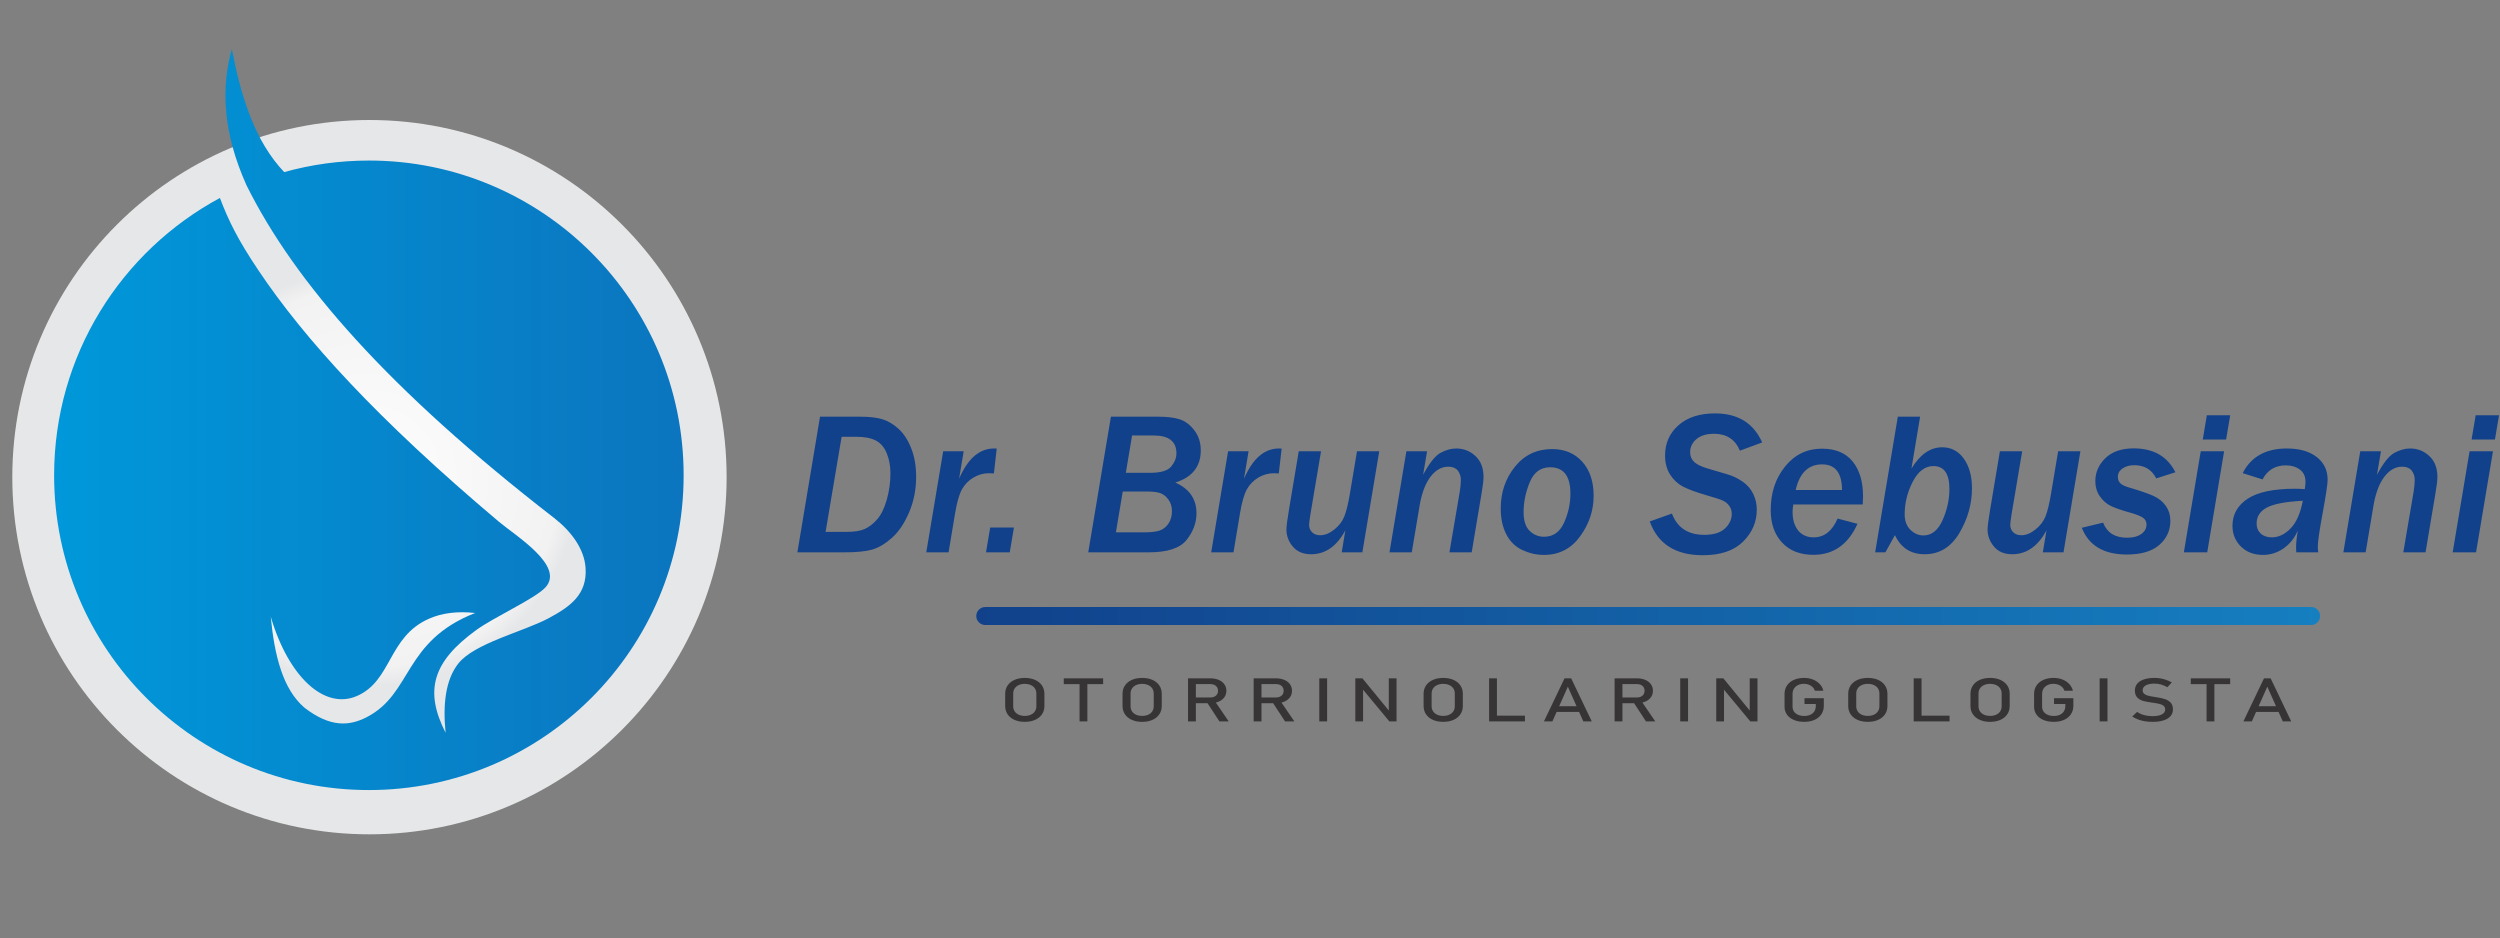 <?xml version="1.0" encoding="UTF-8"?>
<!DOCTYPE svg PUBLIC "-//W3C//DTD SVG 1.1//EN" "http://www.w3.org/Graphics/SVG/1.1/DTD/svg11.dtd">
<!-- Creator: CorelDRAW 2020 (64 Bit) -->
<svg xmlns="http://www.w3.org/2000/svg" xml:space="preserve" width="113.189mm" height="42.491mm" version="1.1" style="shape-rendering:geometricPrecision; text-rendering:geometricPrecision; image-rendering:optimizeQuality; fill-rule:evenodd; clip-rule:evenodd"
viewBox="0 0 9857.45 3700.48"
 xmlns:xlink="http://www.w3.org/1999/xlink"
 xmlns:xodm="http://www.corel.com/coreldraw/odm/2003">
 <rect x="0" y="0" width="9857.45" height="3700.48" fill="#808080" stroke="none"/>
 <defs>
  <style type="text/css">
   <![CDATA[
    .fil5 {fill:none}
    .fil3 {fill:#373435;fill-rule:nonzero}
    .fil0 {fill:#11418B;fill-rule:nonzero}
    .fil2 {fill:url(#id0)}
    .fil4 {fill:url(#id1)}
    .fil1 {fill:url(#id2)}
   ]]>
  </style>
  <linearGradient id="id0" gradientUnits="userSpaceOnUse" x1="213.38" y1="1654.29" x2="2695.53" y2="1654.29">
   <stop offset="0" style="stop-opacity:1; stop-color:#0098DA"/>
   <stop offset="1" style="stop-opacity:1; stop-color:#0B75BF"/>
  </linearGradient>
  <linearGradient id="id1" gradientUnits="userSpaceOnUse" x1="3849.42" y1="2428.93" x2="9148.19" y2="2428.93">
   <stop offset="0" style="stop-opacity:1; stop-color:#11418B"/>
   <stop offset="1" style="stop-opacity:1; stop-color:#157FC0"/>
  </linearGradient>
  <radialGradient id="id2" gradientUnits="userSpaceOnUse" gradientTransform="matrix(1 -0 -0 1 0 0)" cx="1456.78" cy="1881.43" r="824.29" fx="1456.78" fy="1881.43">
   <stop offset="0" style="stop-opacity:1; stop-color:#FEFEFE"/>
   <stop offset="0.91" style="stop-opacity:1; stop-color:#F2F2F3"/>
   <stop offset="1" style="stop-opacity:1; stop-color:#E6E7E8"/>
  </radialGradient>
 </defs>
 <g id="Camada_x0020_1">
  <path class="fil0" d="M3144.03 2177.88l89.35 -534.89 157.16 0c36.38,0 65.54,3.21 87.74,9.77 22.2,6.55 43.74,19.12 64.33,37.85 20.61,18.72 37.46,44.27 50.29,77.05 12.98,32.62 19.4,70.21 19.4,112.75 0,49.88 -9.22,96.71 -27.96,140.3 -18.73,43.61 -41.47,77.18 -68.23,100.72 -26.74,23.56 -52.83,38.79 -78.11,45.89 -25.41,7.08 -61.66,10.56 -109,10.56l-184.99 0zm111.28 -80.79l85.48 0c28.5,0 51.23,-3.6 68.36,-11.1 17.11,-7.48 33.56,-20.19 49.48,-38.25 15.79,-17.93 28.36,-43.88 37.99,-77.58 9.49,-33.7 14.31,-68.36 14.31,-104.19 0,-29.3 -4.95,-55.65 -14.71,-79.19 -9.76,-23.54 -24.21,-40.13 -43.07,-49.88 -18.99,-9.89 -44.67,-14.72 -77.05,-14.72l-57.64 0 -63.15 374.92zm484.87 80.79l-87.89 0 66.61 -398.46 80.79 0 -18.06 108.47c34.25,-79.7 80.26,-119.56 137.91,-119.56 2.41,0 5.88,0.13 10.56,0.4l-11.23 98.04c-8.69,-0.54 -15.25,-0.8 -19.66,-0.8 -21.67,0 -42.12,5.76 -61.26,17.25 -19.26,11.5 -34.23,27.02 -45.07,46.41 -10.85,19.53 -19.93,51.36 -27.28,95.78l-25.41 152.47zm241.27 0l-93.62 0 16.44 -97.9 93.64 0 -16.46 97.9zm309.51 0l89.34 -534.89 187.4 0c33.7,0 61.39,3.34 83.19,10.17 21.82,6.82 41.2,21.27 58.19,43.33 16.97,22.07 25.54,48.55 25.54,79.32 0,63.53 -33.44,105.8 -100.33,126.93 55.65,24.61 83.47,65 83.47,121.18 0,36.79 -12.85,71.69 -38.66,104.6 -25.68,32.89 -75.84,49.35 -150.2,49.35l-237.95 0zm148.21 -313.53l95.22 0c42,0 69.96,-8.28 83.6,-24.87 13.78,-16.59 20.59,-33.97 20.59,-52.31 0,-46.81 -30.1,-70.08 -90.15,-70.08l-84.67 0 -24.6 147.26zm-39.19 234.75l108.86 0c28.77,0 50.02,-2.41 63.94,-7.22 13.78,-4.82 25.27,-14.05 34.51,-27.42 9.09,-13.51 13.65,-29.97 13.65,-49.61 0,-17.8 -4.69,-32.92 -14.32,-45.63 -9.5,-12.71 -20.34,-20.99 -32.51,-25.14 -12.17,-4.01 -28.76,-6.01 -49.88,-6.01l-97.25 0 -27 161.04zm463.59 78.78l-87.89 0 66.61 -398.46 80.79 0 -18.06 108.47c34.25,-79.7 80.25,-119.56 137.91,-119.56 2.4,0 5.87,0.13 10.56,0.4l-11.23 98.04c-8.69,-0.54 -15.26,-0.8 -19.67,-0.8 -21.66,0 -42.12,5.76 -61.26,17.25 -19.25,11.5 -34.23,27.02 -45.07,46.41 -10.84,19.53 -19.93,51.36 -27.28,95.78l-25.41 152.47zm508.13 0l-81.46 0 14.45 -86.94c-33.56,62.87 -78.65,94.42 -135.08,94.42 -31.44,0 -55.38,-10.16 -72.1,-30.22 -16.73,-20.07 -25.15,-42.4 -25.15,-67.01 0,-12.85 3.48,-39.2 10.16,-79.19l38.39 -229.52 87.87 0 -41.58 247.18c-3.61,22.74 -5.49,36.78 -5.49,41.99 0,12.71 4.01,22.89 12.17,30.51 8.04,7.61 18.73,11.37 31.71,11.37 18.04,0 36.51,-7.48 55.23,-22.33 18.86,-14.86 32.24,-32.38 39.99,-52.31 7.9,-19.92 14.98,-49.35 21.55,-88l28.23 -168.4 87.74 0 -66.61 398.46zm431.08 0l-87.74 0 40.8 -239.43c2.81,-18.04 4.28,-33.43 4.28,-46.27 0,-14.58 -4.15,-26.88 -12.31,-37.05 -8.3,-10.03 -20.74,-14.99 -37.45,-14.99 -26.61,0 -50.17,13.52 -70.63,40.53 -20.33,27.02 -34.64,66.21 -43.07,117.71l-30.09 179.5 -87.89 0 66.61 -398.46 81.6 0 -15.66 92.83c24.74,-46.55 47.75,-75.44 68.89,-86.82 21.13,-11.37 41.87,-17.1 61.93,-17.1 29.03,0 54.18,9.89 75.44,29.68 21.28,19.67 31.97,47.23 31.97,82.4 0,13.91 -2.67,35.98 -7.9,66.2l-38.79 231.26zm284.92 10.16c-29.44,0 -58.06,-6.55 -85.62,-19.53 -27.55,-13.11 -48.55,-33.84 -62.99,-62.19 -14.59,-28.36 -21.8,-62.08 -21.8,-101.27 0,-63.53 18.72,-118.37 56.04,-164.78 37.32,-46.41 86.14,-69.56 146.59,-69.56 49.62,0 89.35,16.72 119.05,50.03 29.83,33.3 44.68,77.98 44.68,134.15 0,57.79 -17.66,111.02 -53.24,159.84 -35.58,48.95 -83.06,73.29 -142.71,73.29zm0.8 -71.69c35.58,0 61.66,-18.32 78.38,-55.11 16.71,-36.65 25.15,-75.17 25.15,-115.3 0,-69.02 -26.62,-103.52 -79.99,-103.52 -37.32,0 -64.07,19.79 -80.39,59.25 -16.19,39.32 -24.21,78.65 -24.21,117.84 0,33.18 7.75,57.65 23.54,73.31 15.65,15.63 34.77,23.53 57.52,23.53zm859.75 -371.85l-87.87 32.51c-18.73,-44.41 -52.7,-66.61 -101.79,-66.61 -29.83,0 -52.97,6.96 -69.56,20.99 -16.57,13.92 -24.87,31.18 -24.87,51.9 0,15.92 5.62,28.9 16.85,38.93 11.23,10.17 29.7,18.73 55.65,26.08l73.16 21.55c21.26,6.01 41.33,15.52 60.45,28.63 19,13.11 33.31,29.41 42.67,48.95 9.36,19.65 14.05,40.26 14.05,61.92 0,48.55 -18.06,90.69 -54.18,126.4 -36.25,35.71 -89.07,53.5 -158.5,53.5 -107.67,0 -177.49,-44.4 -209.33,-133.22l87.36 -31.03c21.26,55.9 63.8,83.86 127.86,83.86 36.52,0 63.67,-8.42 81.46,-25.27 17.78,-16.84 26.62,-35.98 26.62,-57.37 0,-12.31 -3.35,-22.89 -10.04,-31.98 -6.55,-8.95 -14.99,-15.78 -25.28,-20.46 -10.16,-4.82 -30.49,-11.37 -61.13,-20.07 -42.53,-12.3 -74.36,-23.93 -95.37,-34.91 -20.99,-10.96 -38.12,-26.88 -51.36,-47.74 -13.12,-20.88 -19.8,-45.76 -19.8,-74.51 0,-48.82 17.65,-88.81 52.97,-119.83 35.18,-31.17 83.33,-46.69 144.19,-46.69 89.88,0 151.81,38.12 185.78,114.49zm375.72 320.89c-36.65,81.58 -94.55,122.25 -174,122.25 -52.3,0 -93.37,-16.06 -123.2,-48.15 -29.95,-32.11 -44.94,-74.9 -44.94,-128.13 0,-67.96 18.85,-125.33 56.72,-172.02 37.72,-46.81 86.27,-70.21 145.52,-70.21 53.24,0 93.63,16.84 120.91,50.55 27.29,33.7 40.93,79.72 40.93,137.9 0,9.76 -0.4,20.2 -1.2,31.44l-273.94 0c-1.74,11.23 -2.67,21.13 -2.67,29.69 0,30.1 7.23,54.31 21.68,72.64 14.57,18.18 35.18,27.42 61.79,27.42 41.2,0 72.62,-24.76 94.04,-74.11l78.36 20.74zm-61.12 -133.23c0,-67.42 -26.21,-101.11 -78.38,-101.11 -54.04,0 -88.81,33.69 -104.2,101.11l182.58 0zm171.21 245.71l-40.39 0 89.36 -534.89 87.87 0 -34.11 204.52c33.98,-55.91 74.24,-83.87 121.05,-83.87 35.84,0 64.33,15.11 85.59,45.08 21.28,30.09 31.98,68.88 31.98,116.37 0,61.93 -16.59,120.77 -49.62,176.55 -33.04,55.78 -78.65,83.72 -136.97,83.72 -54.56,0 -93.62,-25.14 -117.17,-75.3l-37.59 67.82zm150.09 -66.61c32.09,0 57.23,-20.06 75.3,-60.32 17.93,-40.26 27.02,-81.32 27.02,-123.06 0,-60.05 -21.01,-90.15 -63.13,-90.15 -32.91,0 -60.06,20.47 -81.33,61.54 -21.26,41.05 -31.97,83.99 -31.97,128.94 0,25.81 7.63,46.13 22.75,60.85 15.25,14.85 32.36,22.2 51.36,22.2zm552.13 66.61l-81.46 0 14.45 -86.94c-33.56,62.87 -78.65,94.42 -135.08,94.42 -31.44,0 -55.38,-10.16 -72.1,-30.22 -16.73,-20.07 -25.15,-42.4 -25.15,-67.01 0,-12.85 3.48,-39.2 10.16,-79.19l38.39 -229.52 87.87 0 -41.58 247.18c-3.61,22.74 -5.49,36.78 -5.49,41.99 0,12.71 4.01,22.89 12.17,30.51 8.04,7.61 18.73,11.37 31.71,11.37 18.04,0 36.52,-7.48 55.23,-22.33 18.86,-14.86 32.24,-32.38 39.99,-52.31 7.9,-19.92 14.99,-49.35 21.55,-88l28.23 -168.4 87.74 0 -66.61 398.46zm156.1 -117.17c15.37,39.72 46.81,59.52 94.42,59.52 23.69,0 42.4,-4.81 56.18,-14.7 13.78,-9.78 20.59,-22.22 20.59,-37.33 0,-11.23 -4.67,-20.19 -13.91,-26.74 -9.22,-6.43 -25.01,-12.84 -47.21,-19.13 -35.85,-9.89 -62.33,-19.13 -79.59,-27.42 -17.24,-8.42 -31.69,-21.13 -43.46,-38.39 -11.77,-17.25 -17.66,-37.05 -17.66,-59.25 0,-34.65 13.24,-64.87 39.59,-90.69 26.35,-25.68 63.67,-38.65 111.68,-38.65 78.11,0 132.96,31.42 164.53,94.15l-75.58 24.22c-17.51,-34.65 -46.41,-52.03 -86.53,-52.03 -18.05,0 -33.3,4.14 -45.87,12.44 -12.58,8.42 -18.87,19.66 -18.87,33.7 0,10.02 3.08,18.19 9.22,24.74 6.17,6.56 18.47,12.44 37.06,17.66 42.26,12.44 73.69,23.4 94.15,32.62 20.61,9.36 36.79,22.47 48.7,39.6 11.9,17.12 17.78,36.78 17.78,58.99 0,37.58 -14.45,69.14 -43.34,94.42 -28.88,25.41 -71.55,37.98 -128.27,37.98 -90.69,0 -149.79,-35.04 -177.49,-105.39l83.87 -20.33zm485 -327.57l-92.03 0 16.03 -95.62 92.17 0 -16.17 95.62zm-74.38 444.74l-92.16 0 66.61 -398.46 92.16 0 -66.61 398.46zm437.66 0l-86.54 0c-0.53,-7.08 -0.8,-12.84 -0.8,-17.26 0,-18.99 2.26,-41.85 6.95,-68.61 -12.98,29.82 -31.83,53.24 -56.32,70.35 -24.61,17.12 -51.63,25.68 -81.18,25.68 -35.59,0 -64.47,-10.96 -86.82,-33.03 -22.34,-22.08 -33.43,-49.35 -33.43,-81.73 0,-44.66 19.93,-80.25 59.65,-106.61 39.86,-26.34 102.32,-39.59 187.14,-39.59 10.96,0 23.8,0.54 38.38,1.61 1.88,-12.04 2.81,-21.54 2.81,-28.63 0,-21.39 -7.36,-37.58 -22.21,-48.54 -14.7,-10.96 -33.03,-16.59 -54.97,-16.59 -42.13,0 -72.77,18.46 -92.16,55.38l-78.38 -24.74c33.03,-64.74 91.09,-97.23 174.41,-97.23 49.63,0 88.82,11.23 117.57,33.69 28.76,22.47 43.07,52.44 43.07,89.75 0,15.92 -6.3,58.05 -18.73,126.26 -13.38,71.83 -20.06,117.44 -20.06,136.7 0,7.09 0.54,14.72 1.61,23.14zm-60.73 -203.44c-68.22,3.74 -115.58,12.71 -142.31,27.15 -26.62,14.32 -39.86,35.31 -39.86,63 0,15.92 5.34,29.03 16.04,39.05 10.71,10.03 25.27,15.12 43.88,15.12 26.61,0 51.36,-11.78 74.09,-35.18 22.62,-23.27 38.79,-59.66 48.16,-109.14zm483.92 203.44l-87.74 0 40.79 -239.43c2.81,-18.04 4.28,-33.43 4.28,-46.27 0,-14.58 -4.15,-26.88 -12.31,-37.05 -8.3,-10.03 -20.74,-14.99 -37.45,-14.99 -26.61,0 -50.17,13.52 -70.63,40.53 -20.33,27.02 -34.64,66.21 -43.07,117.71l-30.08 179.5 -87.89 0 66.61 -398.46 81.6 0 -15.66 92.83c24.75,-46.55 47.75,-75.44 68.9,-86.82 21.13,-11.37 41.86,-17.1 61.92,-17.1 29.03,0 54.18,9.89 75.44,29.68 21.28,19.67 31.98,47.23 31.98,82.4 0,13.91 -2.68,35.98 -7.91,66.2l-38.78 231.26zm273.54 -444.74l-92.03 0 16.04 -95.62 92.16 0 -16.17 95.62zm-74.38 444.74l-92.16 0 66.61 -398.46 92.16 0 -66.61 398.46z"/>
  <path class="fil1" d="M1456.78 473.18c777.76,0 1408.26,630.5 1408.26,1408.26 0,777.78 -630.5,1408.28 -1408.26,1408.28 -777.77,0 -1408.27,-630.5 -1408.27,-1408.28 0,-777.75 630.5,-1408.26 1408.27,-1408.26z"/>
  <path class="fil2" d="M1454.45 633c685.43,0 1241.08,555.65 1241.08,1241.07 0,685.43 -555.65,1241.08 -1241.08,1241.08 -685.41,0 -1241.06,-555.65 -1241.06,-1241.08 0,-472.93 264.54,-884.04 653.7,-1093.52 34.19,90.01 70.67,164.34 152.07,285.71 181.3,270.31 470.54,588.69 948.05,990.95 65.23,54.94 262.55,175.22 182.67,259.71 -41.95,44.4 -201.91,116.37 -272.02,167.28 -172.04,124.95 -205.74,238.72 -120.87,405.14 -11.45,-113.99 0.21,-208.72 49.42,-272.14 62.78,-80.86 257.8,-126.64 356.11,-179.25 83.78,-44.83 154.17,-93.09 146.28,-200.06 -5.54,-75.15 -57.85,-144.31 -124.46,-195.91 -652.36,-505.35 -1021.97,-928.25 -1212.49,-1311.62 3.13,-1.35 -3.14,1.32 0,0 -93.07,-207.68 -100.87,-382.19 -57.77,-536.91 36.45,187.67 89.63,361.91 206.45,485.08 106.26,-29.62 218.23,-45.51 333.92,-45.51zm418.92 1784.02c-69.89,-7.77 -130.27,-0.1 -181.48,22.39 -162.83,71.51 -145.82,245.23 -285.35,305.25 -126.3,54.33 -268.31,-73.28 -339.01,-312.98 14.65,151.98 46.78,284.76 132.72,358.53 102.67,79.45 177.53,72.11 244.11,38.35 183.09,-92.87 143.71,-299.71 429.02,-411.54z"/>
  <path class="fil3" d="M4040.71 2846.27c-15.33,0 -28.86,-2.6 -40.59,-7.77 -11.68,-5.18 -20.72,-12.48 -27.16,-21.96 -6.4,-9.43 -9.6,-20.4 -9.6,-32.82l0 -48.1c0,-12.47 3.2,-23.42 9.6,-32.87 6.44,-9.43 15.48,-16.77 27.16,-21.95 11.73,-5.18 25.26,-7.77 40.59,-7.77 15.29,0 28.82,2.59 40.55,7.77 11.66,5.17 20.77,12.51 27.18,21.95 6.4,9.45 9.6,20.4 9.6,32.87l0 48.1c0,12.43 -3.2,23.39 -9.6,32.82 -6.41,9.48 -15.52,16.78 -27.18,21.96 -11.73,5.17 -25.26,7.77 -40.55,7.77zm0 -23.46c9.05,0 17.05,-1.57 23.96,-4.75 6.93,-3.16 12.24,-7.62 16.04,-13.39 3.81,-5.82 5.66,-12.51 5.66,-20.16l0 -49.73c0,-7.6 -1.85,-14.34 -5.66,-20.12 -3.8,-5.82 -9.11,-10.28 -16.04,-13.42 -6.91,-3.15 -14.91,-4.75 -23.96,-4.75 -9.07,0 -17.08,1.59 -24.01,4.75 -6.92,3.14 -12.24,7.6 -16,13.42 -3.84,5.77 -5.7,12.51 -5.7,20.12l0 49.73c0,7.65 1.85,14.34 5.7,20.16 3.75,5.77 9.07,10.23 16,13.39 6.93,3.18 14.94,4.75 24.01,4.75zm215.95 -134.12l30.81 0 0 155.83 -30.81 0 0 -155.83zm-62.25 -13.91l155.27 0 0 22.68 -155.27 0 0 -22.68zm309.06 171.49c-15.33,0 -28.86,-2.6 -40.6,-7.77 -11.67,-5.18 -20.72,-12.48 -27.15,-21.96 -6.4,-9.43 -9.6,-20.4 -9.6,-32.82l0 -48.1c0,-12.47 3.2,-23.42 9.6,-32.87 6.44,-9.43 15.48,-16.77 27.15,-21.95 11.74,-5.18 25.27,-7.77 40.6,-7.77 15.29,0 28.82,2.59 40.55,7.77 11.66,5.17 20.77,12.51 27.16,21.95 6.42,9.45 9.61,20.4 9.61,32.87l0 48.1c0,12.43 -3.2,23.39 -9.61,32.82 -6.39,9.48 -15.5,16.78 -27.16,21.96 -11.73,5.17 -25.26,7.77 -40.55,7.77zm0 -23.46c9.05,0 17.05,-1.57 23.96,-4.75 6.91,-3.16 12.24,-7.62 16.02,-13.39 3.82,-5.82 5.67,-12.51 5.67,-20.16l0 -49.73c0,-7.6 -1.85,-14.34 -5.67,-20.12 -3.78,-5.82 -9.11,-10.28 -16.02,-13.42 -6.91,-3.15 -14.91,-4.75 -23.96,-4.75 -9.07,0 -17.08,1.59 -24.02,4.75 -6.91,3.14 -12.24,7.6 -16.01,13.42 -3.84,5.77 -5.68,12.51 -5.68,20.12l0 49.73c0,7.65 1.84,14.34 5.68,20.16 3.76,5.77 9.09,10.23 16.01,13.39 6.94,3.18 14.94,4.75 24.02,4.75zm194.39 -72.72l75.05 0c5.84,0 11.05,-1.08 15.61,-3.27 4.54,-2.19 8.03,-5.26 10.53,-9.28 2.43,-4.01 3.67,-8.6 3.67,-13.82l0 0c0,-5.23 -1.24,-9.85 -3.67,-13.82 -2.5,-4.03 -5.99,-7.14 -10.49,-9.28 -4.45,-2.2 -9.72,-3.27 -15.65,-3.27l-75.05 0 0 -22.68 73.86 0c12.71,0 23.88,2.04 33.52,6.1 9.6,4.03 17.11,9.76 22.38,17.21 5.31,7.41 7.94,16.02 7.94,25.74l0 0c0,9.72 -2.69,18.29 -8,25.74 -5.37,7.41 -12.87,13.13 -22.49,17.21 -9.64,4.02 -20.74,6.06 -33.35,6.06l-73.86 0 0 -22.63zm-13.48 -75.44l30.91 0 0 169.86 -30.91 0 0 -169.86zm73.4 92.8l30.74 -5.34 56.3 82.39 -36.64 0 -50.41 -77.06zm198.84 -17.37l75.05 0c5.84,0 11.05,-1.08 15.61,-3.27 4.54,-2.19 8.03,-5.26 10.53,-9.28 2.43,-4.01 3.67,-8.6 3.67,-13.82l0 0c0,-5.23 -1.24,-9.85 -3.67,-13.82 -2.5,-4.03 -5.99,-7.14 -10.5,-9.28 -4.43,-2.2 -9.7,-3.27 -15.63,-3.27l-75.05 0 0 -22.68 73.86 0c12.71,0 23.88,2.04 33.52,6.1 9.6,4.03 17.11,9.76 22.36,17.21 5.32,7.41 7.96,16.02 7.96,25.74l0 0c0,9.72 -2.69,18.29 -8,25.74 -5.37,7.41 -12.87,13.13 -22.49,17.21 -9.64,4.02 -20.74,6.06 -33.35,6.06l-73.86 0 0 -22.63zm-13.48 -75.44l30.91 0 0 169.86 -30.91 0 0 -169.86zm73.4 92.8l30.74 -5.34 56.3 82.39 -36.64 0 -50.41 -77.06zm216.27 77.06l-30.91 0 0 -169.74 30.91 0 0 169.74zm111.19 -169.74l28 0 107.59 131.22 -3.63 3.02 0 -134.24 30.58 0 0 169.62 -28.3 0 -107.28 -129.21 3.61 -3.03 0 132.24 -30.58 0 0 -169.62zm346.57 171.49c-15.34,0 -28.88,-2.6 -40.6,-7.77 -11.67,-5.18 -20.71,-12.48 -27.15,-21.96 -6.4,-9.43 -9.6,-20.4 -9.6,-32.82l0 -48.1c0,-12.47 3.2,-23.42 9.6,-32.87 6.44,-9.43 15.48,-16.77 27.15,-21.95 11.72,-5.18 25.26,-7.77 40.6,-7.77 15.3,0 28.83,2.59 40.55,7.77 11.66,5.17 20.77,12.51 27.17,21.95 6.41,9.45 9.61,20.4 9.61,32.87l0 48.1c0,12.43 -3.2,23.39 -9.61,32.82 -6.4,9.48 -15.51,16.78 -27.17,21.96 -11.72,5.17 -25.25,7.77 -40.55,7.77zm0 -23.46c9.05,0 17.05,-1.57 23.96,-4.75 6.91,-3.16 12.24,-7.62 16.02,-13.39 3.82,-5.82 5.67,-12.51 5.67,-20.16l0 -49.73c0,-7.6 -1.85,-14.34 -5.67,-20.12 -3.78,-5.82 -9.11,-10.28 -16.02,-13.42 -6.91,-3.15 -14.91,-4.75 -23.96,-4.75 -9.09,0 -17.1,1.59 -24.01,4.75 -6.92,3.14 -12.24,7.6 -16.01,13.42 -3.84,5.77 -5.69,12.51 -5.69,20.12l0 49.73c0,7.65 1.85,14.34 5.69,20.16 3.76,5.77 9.08,10.23 16.01,13.39 6.91,3.18 14.92,4.75 24.01,4.75zm180.92 -148.03l30.9 0 0 169.74 -30.9 0 0 -169.74zm15.44 147.11l125.92 0 0 22.63 -125.92 0 0 -22.63zm281.95 -147.11l26.28 0 81.15 169.74 -33.32 0 -61 -136.95 -60.94 136.95 -33.33 0 81.15 -169.74zm-43.74 109.85l115.74 0 0 22.63 -115.74 0 0 -22.63zm254.66 -34.54l75.04 0c5.83,0 11.04,-1.08 15.6,-3.27 4.54,-2.19 8.05,-5.26 10.53,-9.28 2.43,-4.01 3.67,-8.6 3.67,-13.82l0 0c0,-5.23 -1.24,-9.85 -3.67,-13.82 -2.48,-4.03 -5.99,-7.14 -10.49,-9.28 -4.43,-2.2 -9.7,-3.27 -15.64,-3.27l-75.04 0 0 -22.68 73.84 0c12.71,0 23.88,2.04 33.52,6.1 9.61,4.03 17.11,9.76 22.38,17.21 5.32,7.41 7.94,16.02 7.94,25.74l0 0c0,9.72 -2.68,18.29 -8,25.74 -5.36,7.41 -12.87,13.13 -22.47,17.21 -9.64,4.02 -20.75,6.06 -33.37,6.06l-73.84 0 0 -22.63zm-13.48 -75.44l30.89 0 0 169.86 -30.89 0 0 -169.86zm73.38 92.8l30.74 -5.34 56.3 82.39 -36.64 0 -50.41 -77.06zm216.27 77.06l-30.89 0 0 -169.74 30.89 0 0 169.74zm111.19 -169.74l28 0 107.59 131.22 -3.63 3.02 0 -134.24 30.58 0 0 169.62 -28.3 0 -107.28 -129.21 3.61 -3.03 0 132.24 -30.58 0 0 -169.62zm424.15 78.34l0 29.64c0,12.64 -3.14,23.72 -9.5,33.36 -6.36,9.6 -15.34,17 -27.01,22.27 -11.67,5.25 -25.15,7.89 -40.5,7.89 -15.55,0 -29.17,-2.47 -40.89,-7.41 -11.78,-4.94 -20.88,-11.92 -27.33,-20.96 -6.46,-9.05 -9.7,-19.48 -9.7,-31.4l0 -50.08c0,-12.58 3.2,-23.7 9.54,-33.27 6.36,-9.57 15.34,-16.97 27.01,-22.22 11.7,-5.27 25.18,-7.89 40.5,-7.89 12.6,0 24.24,2.12 34.86,6.25 10.64,4.18 19.54,10.04 26.71,17.69 7.18,7.6 11.97,16.46 14.51,26.5l0 0 -33.41 0 0 0c-1.81,-5.7 -4.92,-10.56 -9.25,-14.67 -4.34,-4.06 -9.41,-7.17 -15.28,-9.31 -5.84,-2.16 -11.89,-3.23 -18.14,-3.23 -9.07,0 -17.03,1.66 -23.91,5.02 -6.86,3.34 -12.18,8.05 -15.9,14.06 -3.74,6.06 -5.58,13.08 -5.58,21.08l0 50.08c0,7.33 1.91,13.7 5.73,19.2 3.82,5.5 9.25,9.76 16.28,12.78 7.02,3.04 15.11,4.55 24.26,4.55 9.11,0 17.05,-1.59 23.91,-4.75 6.87,-3.15 12.16,-7.74 15.92,-13.71 3.72,-5.97 5.56,-13.11 5.56,-21.36l0 -7.37 -44.61 0 0 -22.75 76.22 0zm173.49 93.16c-15.34,0 -28.88,-2.6 -40.6,-7.77 -11.67,-5.18 -20.72,-12.48 -27.15,-21.96 -6.4,-9.43 -9.6,-20.4 -9.6,-32.82l0 -48.1c0,-12.47 3.2,-23.42 9.6,-32.87 6.44,-9.43 15.48,-16.77 27.15,-21.95 11.72,-5.18 25.26,-7.77 40.6,-7.77 15.29,0 28.82,2.59 40.55,7.77 11.66,5.17 20.77,12.51 27.16,21.95 6.42,9.45 9.61,20.4 9.61,32.87l0 48.1c0,12.43 -3.2,23.39 -9.61,32.82 -6.39,9.48 -15.5,16.78 -27.16,21.96 -11.73,5.17 -25.26,7.77 -40.55,7.77zm0 -23.46c9.05,0 17.05,-1.57 23.96,-4.75 6.91,-3.16 12.24,-7.62 16.02,-13.39 3.82,-5.82 5.67,-12.51 5.67,-20.16l0 -49.73c0,-7.6 -1.85,-14.34 -5.67,-20.12 -3.78,-5.82 -9.11,-10.28 -16.02,-13.42 -6.91,-3.15 -14.91,-4.75 -23.96,-4.75 -9.09,0 -17.1,1.59 -24.02,4.75 -6.91,3.14 -12.24,7.6 -16.01,13.42 -3.84,5.77 -5.68,12.51 -5.68,20.12l0 49.73c0,7.65 1.84,14.34 5.68,20.16 3.76,5.77 9.09,10.23 16.01,13.39 6.92,3.18 14.93,4.75 24.02,4.75zm180.91 -148.03l30.91 0 0 169.74 -30.91 0 0 -169.74zm15.45 147.11l125.91 0 0 22.63 -125.91 0 0 -22.63zm285.73 24.38c-15.34,0 -28.88,-2.6 -40.6,-7.77 -11.67,-5.18 -20.72,-12.48 -27.15,-21.96 -6.42,-9.43 -9.61,-20.4 -9.61,-32.82l0 -48.1c0,-12.47 3.2,-23.42 9.61,-32.87 6.44,-9.43 15.48,-16.77 27.15,-21.95 11.72,-5.18 25.26,-7.77 40.6,-7.77 15.29,0 28.81,2.59 40.53,7.77 11.68,5.17 20.79,12.51 27.18,21.95 6.4,9.45 9.6,20.4 9.6,32.87l0 48.1c0,12.43 -3.2,23.39 -9.6,32.82 -6.39,9.48 -15.5,16.78 -27.18,21.96 -11.72,5.17 -25.24,7.77 -40.53,7.77zm0 -23.46c9.05,0 17.05,-1.57 23.96,-4.75 6.91,-3.16 12.24,-7.62 16.02,-13.39 3.82,-5.82 5.67,-12.51 5.67,-20.16l0 -49.73c0,-7.6 -1.85,-14.34 -5.67,-20.12 -3.78,-5.82 -9.11,-10.28 -16.02,-13.42 -6.91,-3.15 -14.91,-4.75 -23.96,-4.75 -9.09,0 -17.1,1.59 -24.01,4.75 -6.94,3.14 -12.25,7.6 -16.02,13.42 -3.84,5.77 -5.7,12.51 -5.7,20.12l0 49.73c0,7.65 1.85,14.34 5.7,20.16 3.76,5.77 9.07,10.23 16.02,13.39 6.91,3.18 14.92,4.75 24.01,4.75zm328.31 -69.7l0 29.64c0,12.64 -3.14,23.72 -9.51,33.36 -6.33,9.6 -15.32,17 -27,22.27 -11.67,5.25 -25.15,7.89 -40.5,7.89 -15.55,0 -29.17,-2.47 -40.89,-7.41 -11.78,-4.94 -20.86,-11.92 -27.33,-20.96 -6.46,-9.05 -9.7,-19.48 -9.7,-31.4l0 -50.08c0,-12.58 3.2,-23.7 9.55,-33.27 6.33,-9.57 15.32,-16.97 27.01,-22.22 11.68,-5.27 25.16,-7.89 40.5,-7.89 12.58,0 24.22,2.12 34.84,6.25 10.65,4.18 19.53,10.04 26.73,17.69 7.17,7.6 11.97,16.46 14.49,26.5l0 0 -33.41 0 0 0c-1.81,-5.7 -4.91,-10.56 -9.26,-14.67 -4.31,-4.06 -9.39,-7.17 -15.28,-9.31 -5.83,-2.16 -11.87,-3.23 -18.12,-3.23 -9.09,0 -17.05,1.66 -23.91,5.02 -6.87,3.34 -12.19,8.05 -15.92,14.06 -3.72,6.06 -5.57,13.08 -5.57,21.08l0 50.08c0,7.33 1.92,13.7 5.72,19.2 3.83,5.5 9.27,9.76 16.29,12.78 7.01,3.04 15.12,4.55 24.25,4.55 9.11,0 17.05,-1.59 23.92,-4.75 6.86,-3.15 12.14,-7.74 15.91,-13.71 3.72,-5.97 5.57,-13.11 5.57,-21.36l0 -7.37 -44.62 0 0 -22.75 76.22 0zm134.55 91.4l-30.89 0 0 -169.74 30.89 0 0 169.74zm177.36 1.76c-10.59,0 -20.67,-0.8 -30.12,-2.35 -9.49,-1.57 -18.31,-3.87 -26.61,-6.98 -8.21,-3.14 -15.9,-7.01 -23.02,-11.67l0 0 19.21 -18.21 0 0c8.36,5.58 17.6,9.81 27.67,12.58 10.09,2.79 21.02,4.18 32.87,4.18 15.89,0 28.24,-2.26 37.04,-6.81 8.78,-4.54 13.15,-11 13.15,-19.32l0 -0.11c0,-5.91 -1.95,-10.61 -5.94,-14.08 -4.01,-3.47 -9.14,-6.01 -15.44,-7.69 -6.3,-1.66 -14.47,-3.21 -24.43,-4.61 -0.31,-0.1 -0.67,-0.12 -0.98,-0.12 -0.34,0 -0.71,-0.04 -1.03,-0.12l-2.22 -0.32c-14.77,-1.95 -26.76,-4.14 -35.94,-6.61 -9.26,-2.47 -17.14,-6.93 -23.71,-13.44 -6.56,-6.49 -9.81,-15.73 -9.81,-27.72l0 -0.11c0,-10.49 3.05,-19.45 9.14,-26.9 6.1,-7.41 15.02,-13.11 26.69,-16.97 11.74,-3.9 25.8,-5.85 42.26,-5.85 7.85,0 15.58,0.67 23.18,1.98 7.64,1.32 15.14,3.32 22.56,5.91 7.39,2.59 14.68,5.89 21.86,9.88l0 0 -17.54 18.88 0 0c-8.38,-4.73 -16.69,-8.29 -25.06,-10.67 -8.32,-2.35 -16.63,-3.55 -25,-3.55 -15.02,0 -26.74,2.32 -35.06,6.93 -8.33,4.62 -12.45,11.2 -12.45,19.68l0 0.12c0,5.82 2.11,10.4 6.39,13.74 4.28,3.35 9.66,5.82 16.07,7.41 6.4,1.59 15.3,3.27 26.69,4.99 0.42,0.07 0.79,0.11 1.13,0.15 0.37,0.04 0.75,0.11 1.15,0.21 0.46,0.07 1.04,0.16 1.65,0.24 0.63,0.08 1.15,0.12 1.67,0.19 13.32,2.12 24.41,4.63 33.35,7.5 8.94,2.87 16.42,7.53 22.43,13.94 5.97,6.41 8.99,15.18 8.99,26.34l0 0.24c0,10.33 -3.17,19.17 -9.51,26.54 -6.41,7.38 -15.61,12.96 -27.64,16.83 -12.07,3.85 -26.61,5.77 -43.63,5.77zm213.35 -157.59l30.83 0 0 155.83 -30.83 0 0 -155.83zm-62.23 -13.91l155.25 0 0 22.68 -155.25 0 0 -22.68zm288.61 0l26.29 0 81.14 169.74 -33.32 0 -61 -136.95 -60.94 136.95 -33.33 0 81.15 -169.74zm-43.74 109.85l115.74 0 0 22.63 -115.74 0 0 -22.63z"/>
  <path class="fil4" d="M3884.85 2393.51l5227.91 0c19.49,0 35.43,15.94 35.43,35.43l0 0.02c0,19.49 -15.94,35.43 -35.43,35.43l-5227.91 0c-19.49,0 -35.43,-15.94 -35.43,-35.43l0 -0.02c0,-19.49 15.94,-35.43 35.43,-35.43z"/>
  <polygon class="fil5" points="-0,0 9857.45,0 9857.45,3700.48 -0,3700.48 "/>
 </g>
</svg>

